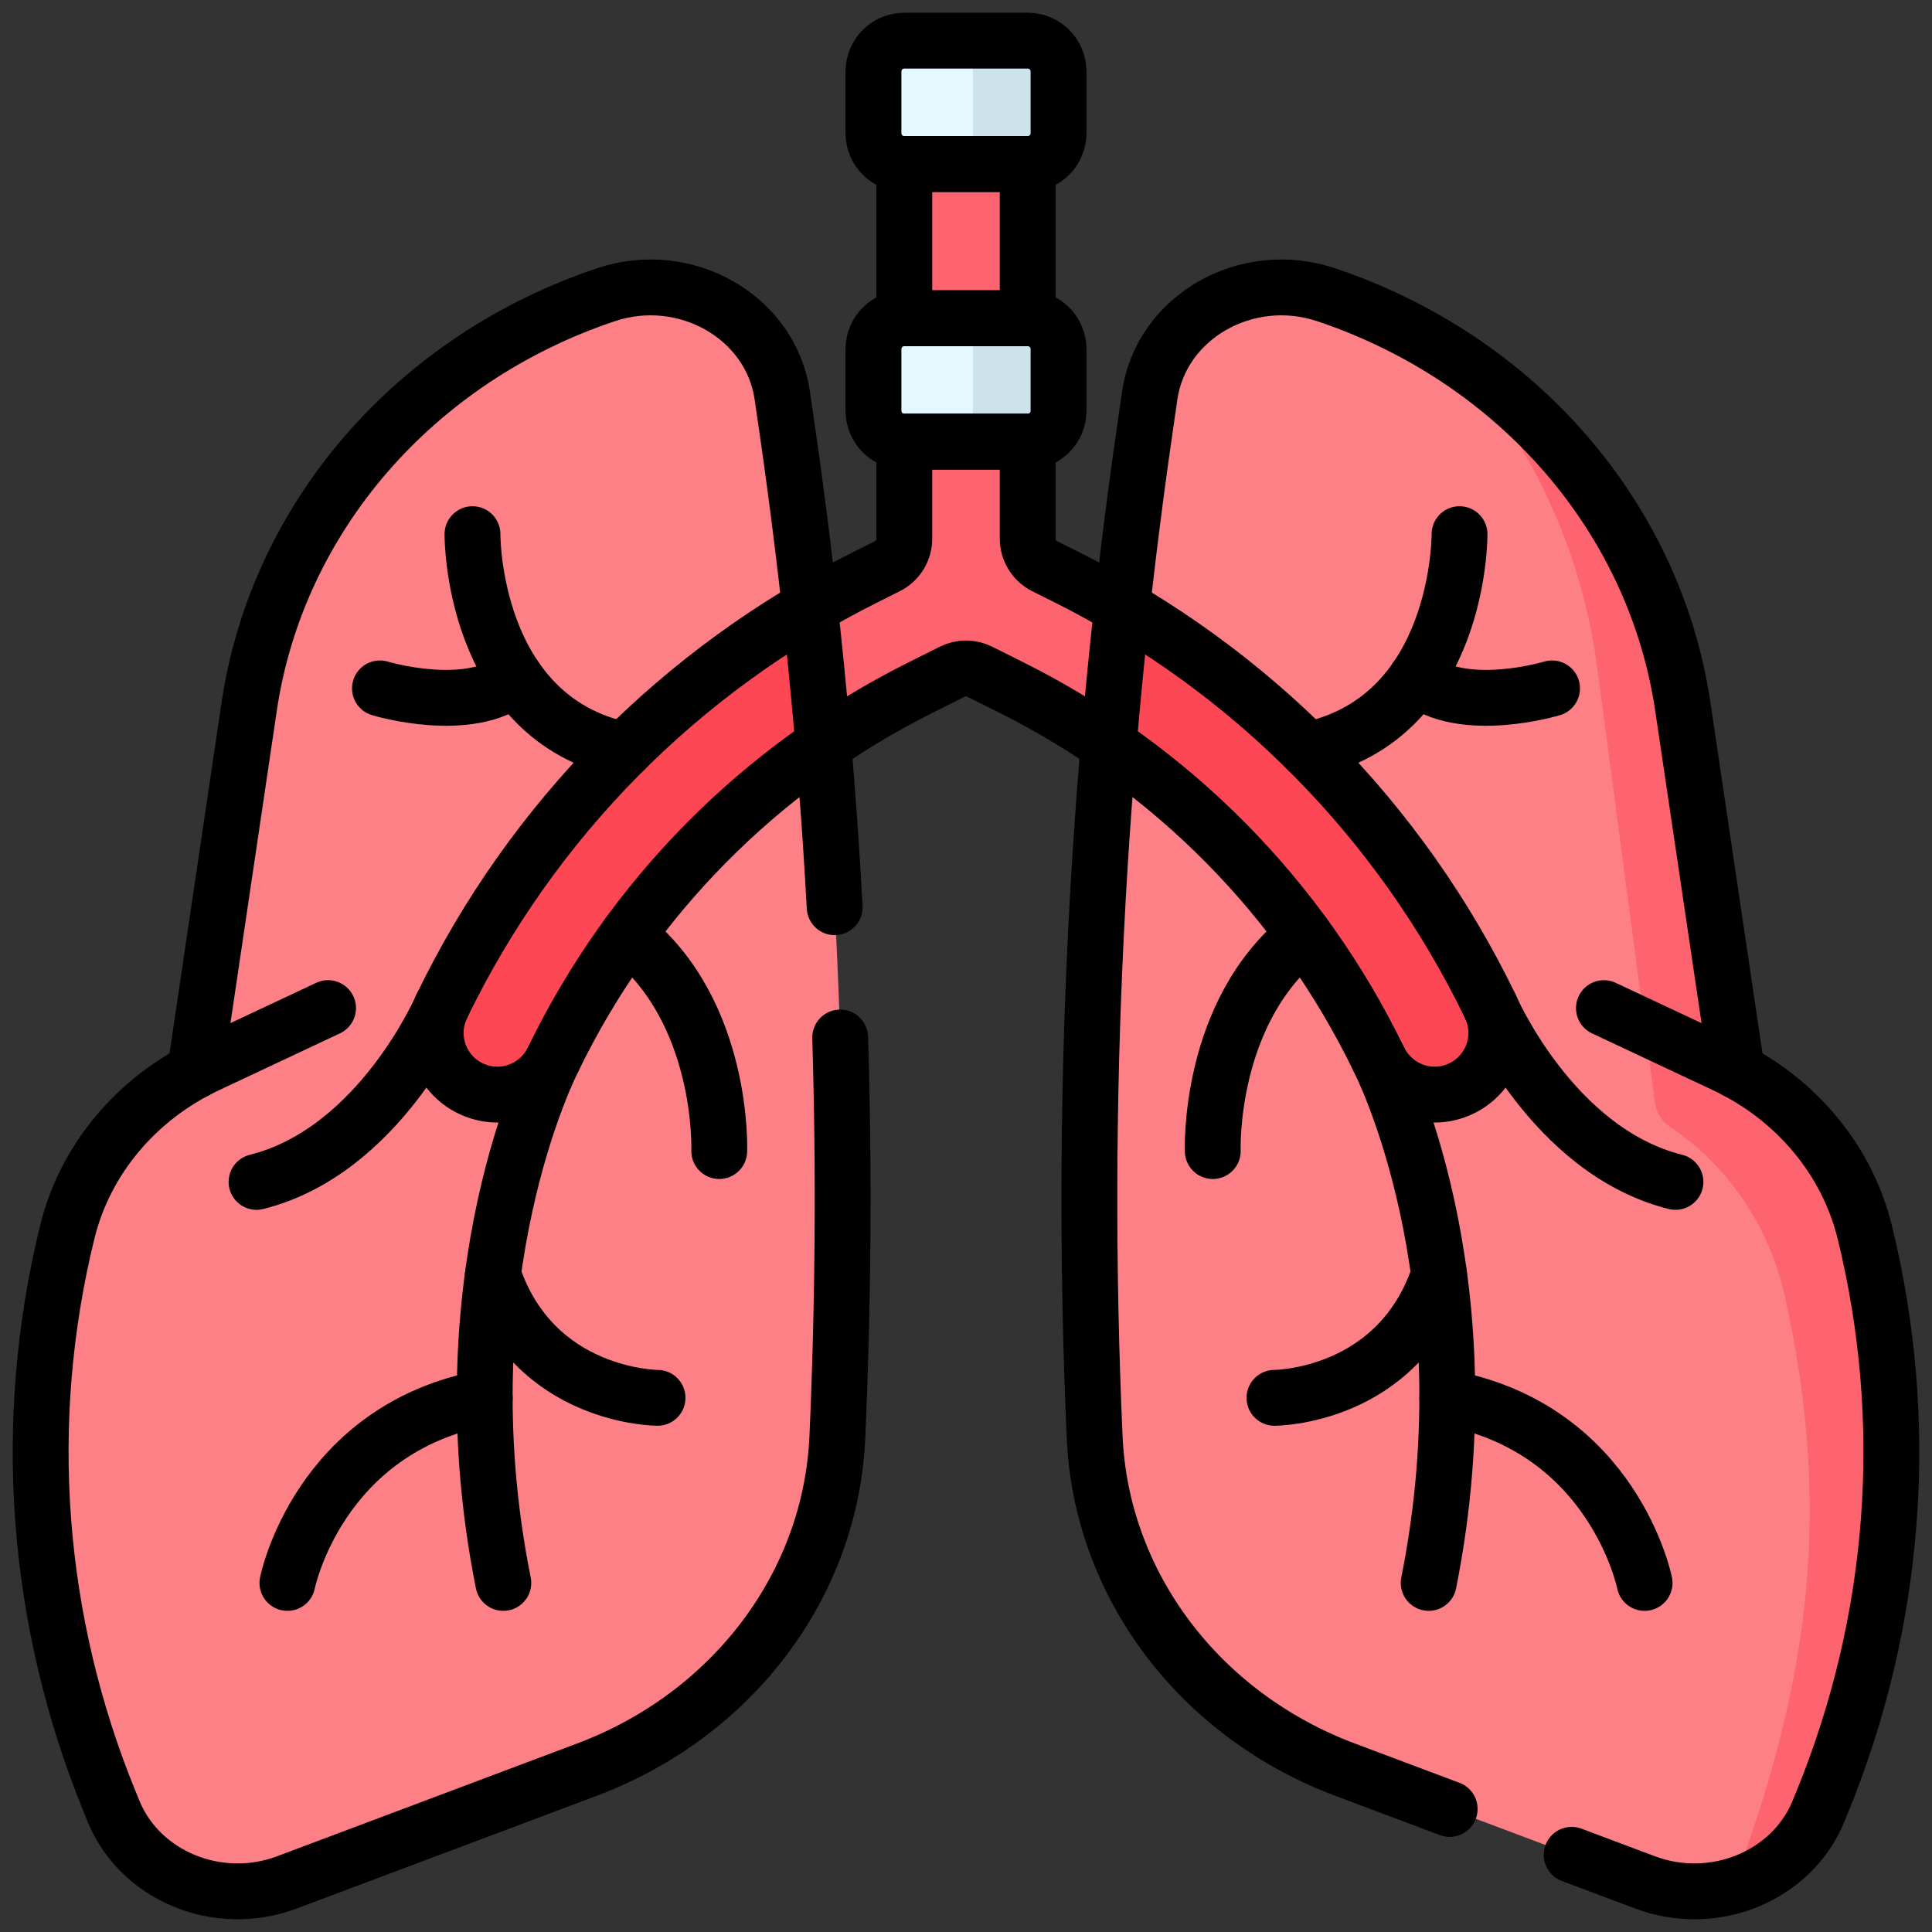 <svg width="76" height="76" viewBox="0 0 76 76" fill="none" xmlns="http://www.w3.org/2000/svg">
<rect x="0" y="0" width="76" height="76" fill="#333333" stroke="none"/>
<g clip-path="url(#clip0_108_82)">
<path d="M58.62 39.579C55.09 32.286 49.251 26.351 41.957 22.705L41.098 22.275C40.896 22.174 40.727 22.019 40.608 21.828C40.49 21.636 40.427 21.415 40.427 21.19V4.85H35.573V21.19C35.573 21.415 35.511 21.636 35.392 21.828C35.274 22.019 35.104 22.174 34.903 22.275L34.043 22.705C26.75 26.352 20.91 32.286 17.381 39.579C16.768 40.844 17.361 42.364 18.666 42.886C19.855 43.361 21.199 42.827 21.758 41.675C24.823 35.353 29.888 30.209 36.214 27.046L37.458 26.424C37.626 26.34 37.812 26.296 38 26.296C38.188 26.296 38.374 26.34 38.543 26.424L39.787 27.046C46.112 30.209 51.177 35.353 54.242 41.675C54.801 42.827 56.146 43.361 57.334 42.886C58.639 42.363 59.232 40.844 58.62 39.579Z" fill="#FE646F"/>
<path d="M30.952 16.798L30.772 15.559C30.324 12.466 26.96 10.545 23.832 11.595C16.312 14.118 10.906 20.359 9.803 27.79L7.759 41.567C7.707 41.917 7.498 42.222 7.195 42.404C4.907 43.782 3.264 45.952 2.646 48.467C0.812 55.936 1.396 63.75 4.325 70.905L4.466 71.25C5.513 73.807 8.582 75.066 11.289 74.049L23.09 69.613C28.826 67.457 32.682 62.339 32.939 56.539C33.527 43.259 32.862 29.953 30.952 16.798ZM73.354 48.467C72.736 45.952 71.094 43.783 68.806 42.405C68.503 42.222 68.294 41.918 68.242 41.568L66.197 27.79C65.094 20.359 59.688 14.118 52.168 11.595C49.04 10.545 45.676 12.466 45.227 15.559L45.048 16.798C43.138 29.953 42.472 43.259 43.061 56.539C43.318 62.339 47.174 67.457 52.909 69.613L64.711 74.049C67.418 75.066 70.487 73.807 71.534 71.25L71.675 70.905C74.604 63.75 75.188 55.936 73.354 48.467Z" fill="#FD8087"/>
<path d="M37.497 6.452H35.573C35.414 6.452 35.256 6.421 35.109 6.36C34.962 6.299 34.828 6.209 34.715 6.097C34.602 5.984 34.513 5.85 34.452 5.703C34.391 5.556 34.36 5.398 34.36 5.239V2.812C34.36 2.49 34.488 2.182 34.715 1.954C34.943 1.726 35.251 1.599 35.573 1.599H37.497C37.819 1.599 38.127 1.726 38.355 1.954C38.582 2.182 38.71 2.49 38.71 2.812V5.239C38.71 5.398 38.679 5.556 38.618 5.703C38.557 5.85 38.468 5.984 38.355 6.097C38.242 6.209 38.108 6.299 37.961 6.36C37.814 6.421 37.656 6.452 37.497 6.452ZM37.497 17.372H35.573C35.251 17.372 34.943 17.245 34.715 17.017C34.488 16.79 34.36 16.481 34.36 16.159V13.732C34.36 13.411 34.488 13.102 34.715 12.874C34.943 12.647 35.251 12.519 35.573 12.519H37.497C37.819 12.519 38.127 12.647 38.355 12.874C38.582 13.102 38.71 13.411 38.71 13.732V16.159C38.71 16.319 38.679 16.476 38.618 16.623C38.557 16.771 38.468 16.904 38.355 17.017C38.242 17.13 38.108 17.219 37.961 17.28C37.814 17.341 37.656 17.372 37.497 17.372Z" fill="#E3F9FF"/>
<path d="M32.389 29.304C32.235 27.498 32.058 25.694 31.858 23.893C25.587 27.574 20.548 33.033 17.38 39.579C16.768 40.844 17.361 42.364 18.666 42.886C19.854 43.361 21.199 42.827 21.758 41.676C24.169 36.7 27.833 32.437 32.389 29.304ZM44.142 23.893C43.942 25.694 43.765 27.498 43.611 29.304C48.167 32.437 51.831 36.7 54.242 41.676C54.801 42.828 56.146 43.361 57.334 42.886C58.639 42.364 59.232 40.844 58.62 39.579C55.452 33.033 50.414 27.574 44.142 23.893Z" fill="#FD4755"/>
<path d="M73.354 48.467C72.736 45.952 71.094 43.783 68.806 42.405C68.503 42.222 68.294 41.918 68.242 41.568L66.197 27.79C65.357 22.13 62.019 17.163 57.154 14.001C60.172 17.306 62.199 21.552 62.828 26.226L65.1 43.38C65.151 43.766 65.361 44.102 65.663 44.303C67.952 45.824 69.594 48.219 70.212 50.995C72.046 59.24 71.234 65.92 68.306 73.818L68.169 74.188C69.658 73.763 70.931 72.722 71.534 71.25L71.675 70.905C74.604 63.75 75.188 55.936 73.354 48.467Z" fill="#FE646F"/>
<path d="M40.427 1.599H37.058C37.38 1.599 37.688 1.726 37.916 1.954C38.143 2.182 38.271 2.49 38.271 2.812V5.239C38.271 5.561 38.143 5.869 37.916 6.097C37.688 6.324 37.38 6.452 37.058 6.452H40.427C40.586 6.452 40.744 6.421 40.891 6.36C41.038 6.299 41.172 6.209 41.285 6.097C41.398 5.984 41.487 5.85 41.548 5.703C41.609 5.556 41.64 5.398 41.64 5.239V2.812C41.64 2.49 41.512 2.182 41.285 1.954C41.057 1.727 40.749 1.599 40.427 1.599ZM40.427 12.519H37.058C37.217 12.519 37.375 12.55 37.522 12.611C37.669 12.672 37.803 12.762 37.916 12.874C38.028 12.987 38.118 13.121 38.179 13.268C38.24 13.415 38.271 13.573 38.271 13.732V16.159C38.271 16.481 38.143 16.79 37.916 17.017C37.688 17.245 37.38 17.372 37.058 17.372H40.427C40.749 17.372 41.057 17.245 41.285 17.017C41.512 16.79 41.64 16.481 41.64 16.159V13.732C41.64 13.411 41.512 13.102 41.285 12.874C41.057 12.647 40.749 12.519 40.427 12.519Z" fill="#CDE3EA"/>
<path d="M40.427 6.452H35.573C35.414 6.452 35.256 6.421 35.109 6.36C34.962 6.299 34.828 6.209 34.715 6.097C34.603 5.984 34.513 5.85 34.452 5.703C34.391 5.556 34.36 5.398 34.36 5.239V2.812C34.36 2.49 34.488 2.182 34.715 1.954C34.943 1.726 35.252 1.599 35.573 1.599H40.427C40.749 1.599 41.057 1.726 41.285 1.954C41.512 2.182 41.64 2.49 41.64 2.812V5.239C41.64 5.561 41.512 5.869 41.285 6.097C41.057 6.324 40.749 6.452 40.427 6.452ZM40.427 17.372H35.573C35.252 17.372 34.943 17.245 34.715 17.017C34.488 16.79 34.36 16.481 34.36 16.159V13.732C34.36 13.411 34.488 13.102 34.715 12.874C34.943 12.647 35.252 12.519 35.573 12.519H40.427C40.749 12.519 41.057 12.647 41.285 12.874C41.512 13.102 41.64 13.411 41.64 13.732V16.159C41.64 16.481 41.512 16.79 41.285 17.017C41.057 17.245 40.749 17.372 40.427 17.372Z" stroke="black" stroke-width="2.197" stroke-miterlimit="10" stroke-linecap="round" stroke-linejoin="round"/>
<path d="M35.573 6.452H40.427V12.519H35.573V6.452ZM41.957 22.704L41.098 22.275C40.896 22.174 40.727 22.019 40.608 21.827C40.49 21.636 40.427 21.415 40.427 21.189V17.372H35.573V21.189C35.573 21.415 35.511 21.636 35.392 21.827C35.274 22.019 35.104 22.174 34.903 22.275L34.043 22.704C26.75 26.351 20.91 32.286 17.381 39.578C16.768 40.844 17.361 42.363 18.666 42.885C19.855 43.361 21.199 42.827 21.758 41.675C24.823 35.353 29.888 30.208 36.214 27.046L37.458 26.424C37.626 26.339 37.812 26.295 38 26.295C38.188 26.295 38.374 26.339 38.543 26.424L39.787 27.046C46.112 30.208 51.177 35.353 54.242 41.675C54.801 42.827 56.146 43.361 57.334 42.885C58.639 42.363 59.232 40.843 58.62 39.578C55.09 32.286 49.251 26.351 41.957 22.704Z" stroke="black" stroke-width="2.197" stroke-miterlimit="10" stroke-linecap="round" stroke-linejoin="round"/>
<path d="M33.051 40.813C33.209 46.052 33.171 51.297 32.939 56.538C32.682 62.338 28.826 67.456 23.09 69.612L11.289 74.048C8.582 75.066 5.513 73.806 4.466 71.249L4.325 70.904C1.396 63.75 0.812 55.936 2.646 48.467C3.347 45.61 5.369 43.197 8.16 41.886L12.905 39.656" stroke="black" stroke-width="2.197" stroke-miterlimit="10" stroke-linecap="round" stroke-linejoin="round"/>
<path d="M7.676 42.129L9.803 27.79C10.906 20.359 16.312 14.118 23.832 11.595C26.96 10.545 30.324 12.466 30.773 15.559L30.953 16.798C31.862 23.063 32.49 29.366 32.834 35.688M21.758 41.676C21.758 41.676 17.372 50.134 19.799 62.268" stroke="black" stroke-width="2.197" stroke-miterlimit="10" stroke-linecap="round" stroke-linejoin="round"/>
<path d="M25.866 54.987C25.866 54.987 21.013 54.987 19.39 50.134M11.306 62.268C11.306 62.268 12.519 56.201 19.068 54.987M18.586 21.013C18.586 21.013 18.527 28.25 24.568 29.506" stroke="black" stroke-width="2.197" stroke-miterlimit="10" stroke-linecap="round" stroke-linejoin="round"/>
<path d="M14.946 27.079C14.946 27.079 18.469 28.15 20.273 26.66M28.293 45.28C28.293 45.28 28.503 39.8 24.694 36.787M17.38 39.579C17.38 39.579 14.946 45.28 10.092 46.493M61.825 72.964L64.711 74.048C67.418 75.066 70.487 73.807 71.534 71.25L71.675 70.905C74.604 63.75 75.188 55.936 73.354 48.467C72.652 45.61 70.63 43.197 67.84 41.886L63.094 39.657" stroke="black" stroke-width="2.197" stroke-miterlimit="10" stroke-linecap="round" stroke-linejoin="round"/>
<path d="M68.324 42.129L66.197 27.79C65.094 20.359 59.688 14.118 52.168 11.595C49.04 10.545 45.676 12.466 45.227 15.559L45.048 16.798C43.138 29.953 42.472 43.259 43.061 56.539C43.318 62.339 47.174 67.457 52.909 69.613L57.026 71.16" stroke="black" stroke-width="2.197" stroke-miterlimit="10" stroke-linecap="round" stroke-linejoin="round"/>
<path d="M54.242 41.676C54.242 41.676 58.627 50.134 56.201 62.268" stroke="black" stroke-width="2.197" stroke-miterlimit="10" stroke-linecap="round" stroke-linejoin="round"/>
<path d="M50.134 54.987C50.134 54.987 54.987 54.987 56.609 50.134M64.694 62.268C64.694 62.268 63.481 56.201 56.932 54.987M57.414 21.013C57.414 21.013 57.473 28.25 51.432 29.506" stroke="black" stroke-width="2.197" stroke-miterlimit="10" stroke-linecap="round" stroke-linejoin="round"/>
<path d="M61.054 27.079C61.054 27.079 57.532 28.15 55.727 26.66M47.707 45.28C47.707 45.28 47.497 39.8 51.306 36.787M58.62 39.579C58.62 39.579 61.054 45.28 65.908 46.493" stroke="black" stroke-width="2.197" stroke-miterlimit="10" stroke-linecap="round" stroke-linejoin="round"/>
</g>
<defs>
<clipPath id="clip0_108_82">
<rect width="75" height="75" fill="white" transform="translate(0.5 0.5)"/>
</clipPath>
</defs>
</svg>
